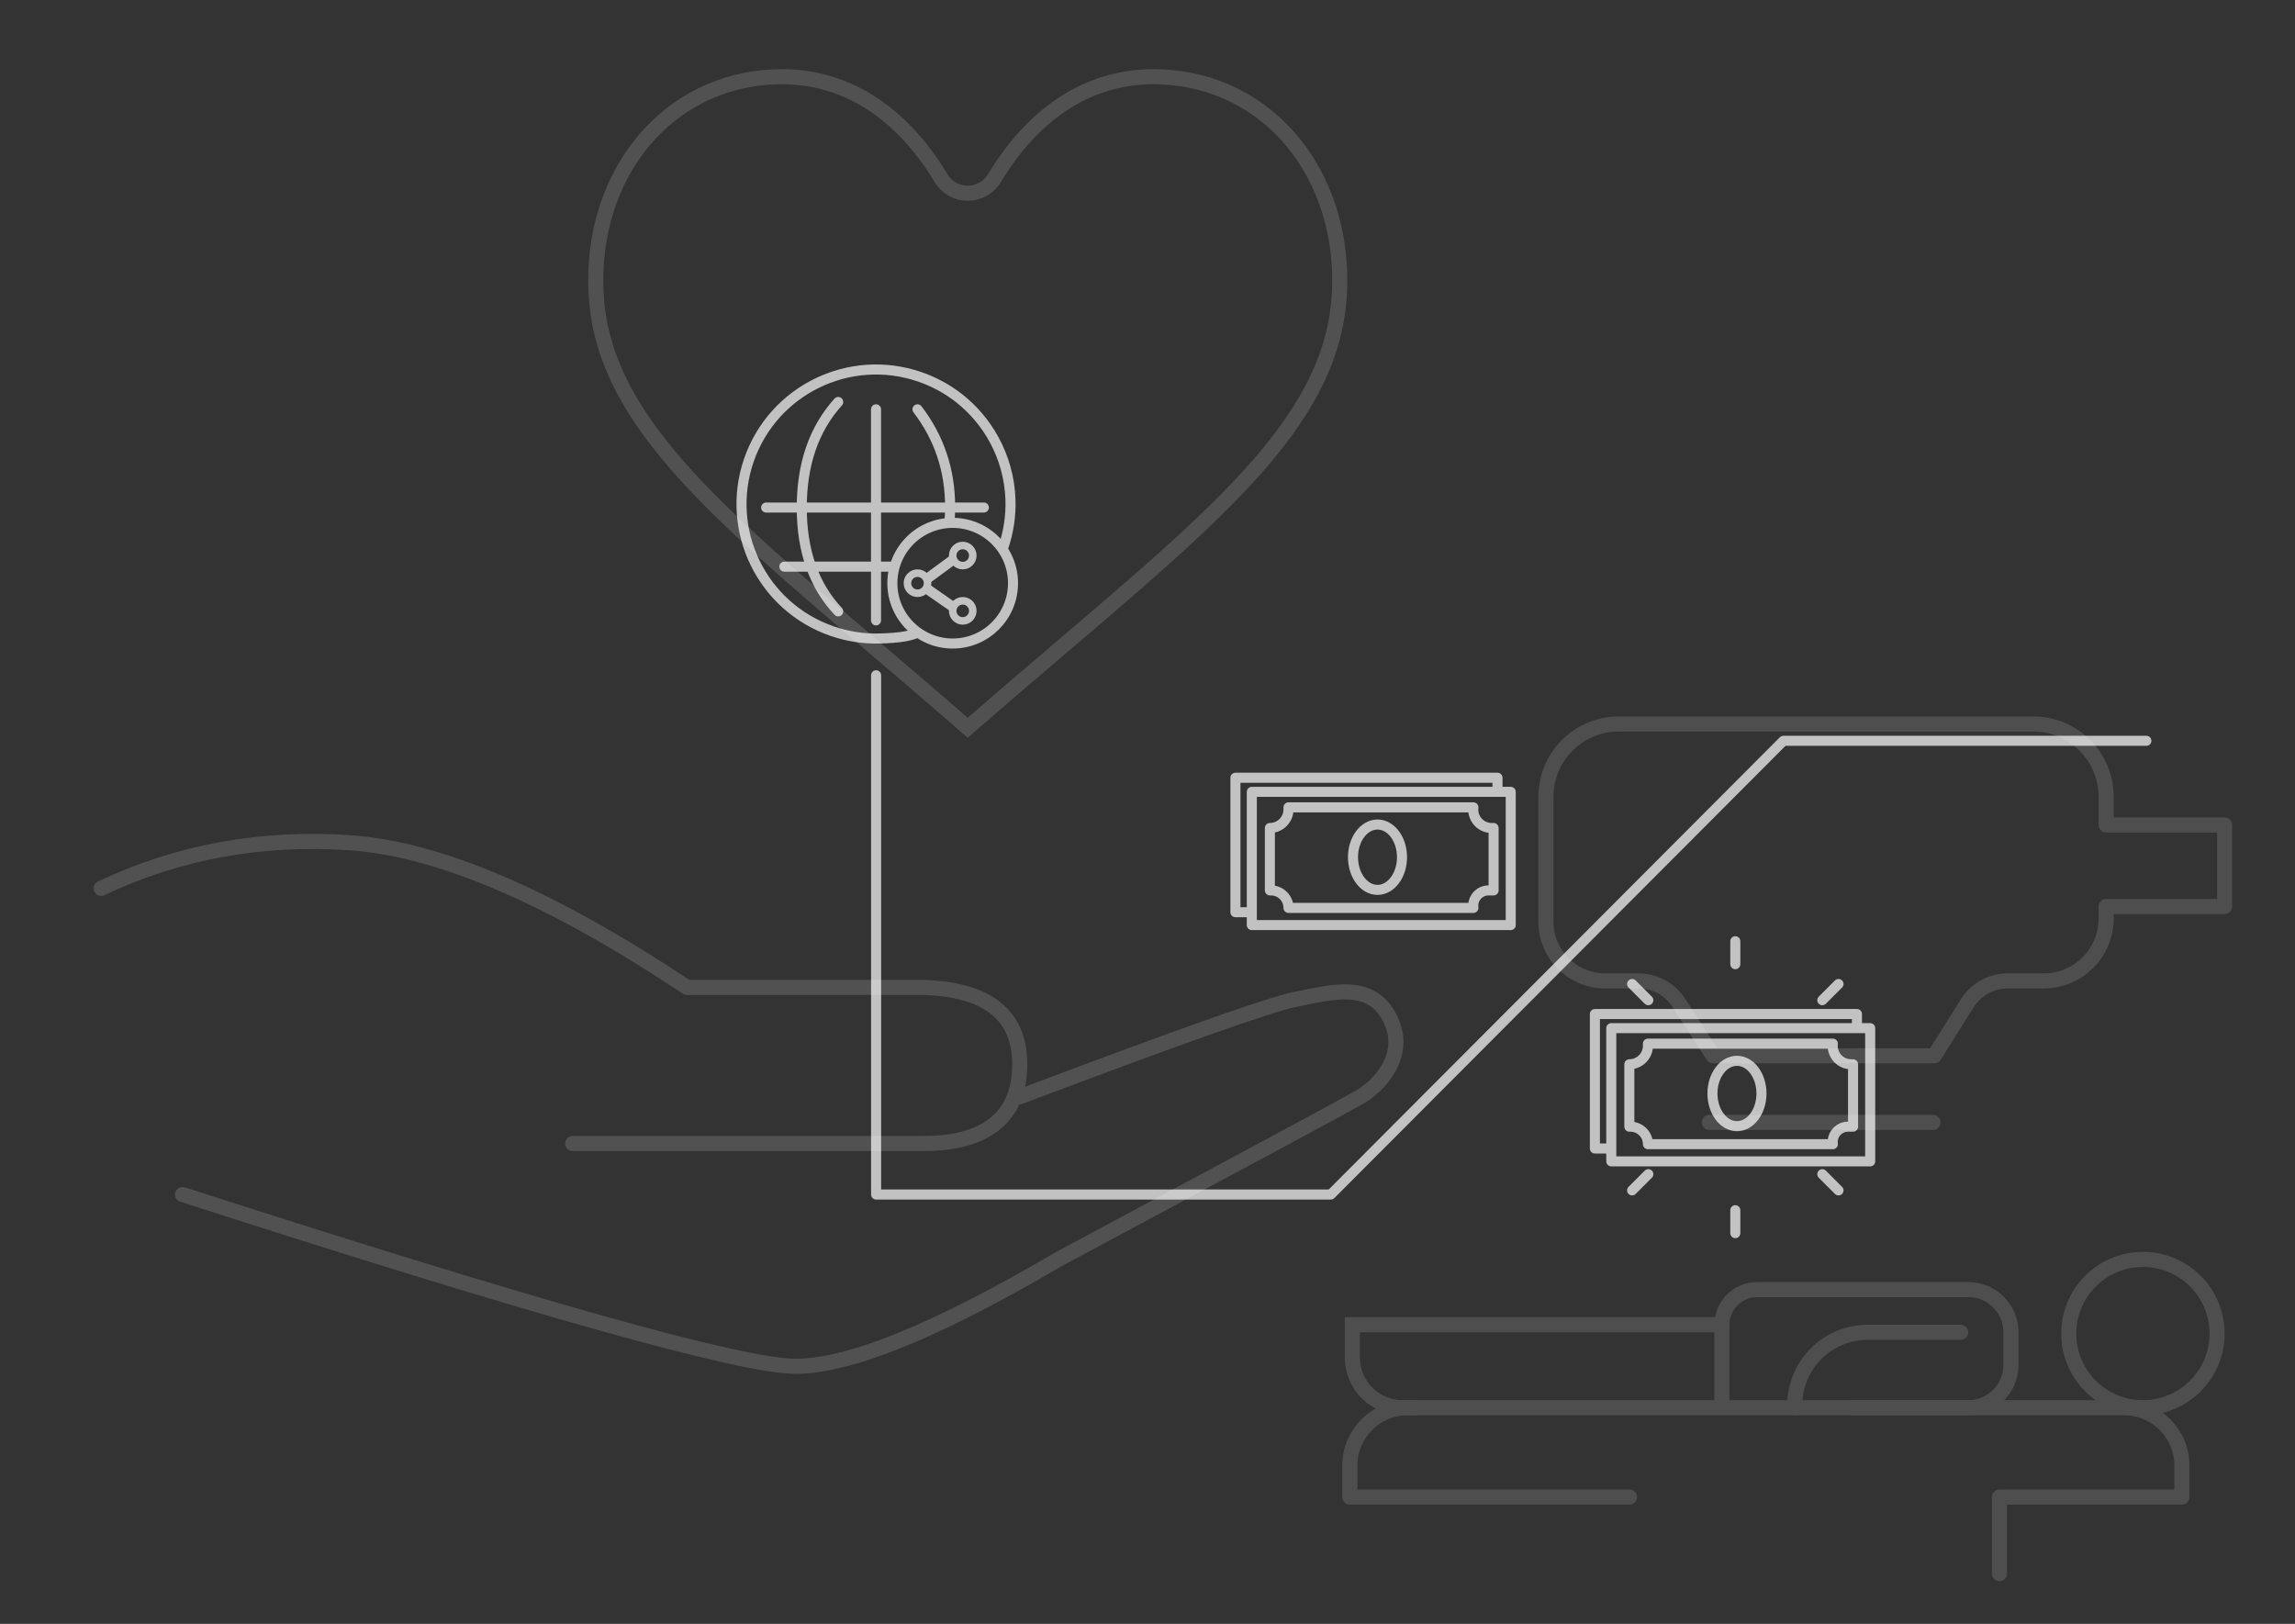 <?xml version="1.0" encoding="UTF-8"?> <svg xmlns="http://www.w3.org/2000/svg" xmlns:xlink="http://www.w3.org/1999/xlink" width="913px" height="646px" viewBox="0 0 913 646" version="1.1"><rect x="0" y="0" width="913" height="646" fill="#333333" stroke="none"/><title>13 - Global Tender Management illustration</title><g id="13---Global-Tender-Management-illustration" stroke="none" stroke-width="1" fill="none" fill-rule="evenodd"><g id="Group-8" transform="translate(40.242, 30.512)" opacity="0.15" stroke="#FFFFFF" stroke-width="6"><path d="M270.771,0 C250.427,0 231.739,8.119 218.143,22.863 C204.346,37.83 196.746,58.518 196.746,81.12 C196.746,104.968 205.609,126.296 225.482,150.274 C244.69,173.452 273.259,197.799 306.339,225.99 L306.4,226.041 C317.965,235.897 331.074,247.07 344.718,259 C358.444,247.047 371.574,235.856 383.162,225.985 C416.239,197.793 444.806,173.452 464.013,150.274 C483.884,126.296 492.747,104.968 492.747,81.12 C492.747,58.518 485.147,37.83 471.35,22.863 C457.757,8.119 439.066,0 418.725,0 C403.822,0 390.14,4.737 378.059,14.079 C367.292,22.408 359.792,32.936 355.395,40.303 C353.134,44.091 349.154,46.353 344.746,46.353 C340.339,46.353 336.359,44.091 334.098,40.303 C329.703,32.936 322.203,22.408 311.434,14.079 C299.353,4.737 285.671,0 270.771,0 Z" id="Path" fill-rule="nonzero"></path><g id="Group-3" transform="translate(0, 257.488)"><path d="M0,65.387 C30.628,50.876 63.637,44.832 99.027,47.254 C134.418,49.676 179.103,68.86 233.082,104.807 L327.064,104.807 C352.653,105.585 365.447,115.775 365.447,135.375 C365.447,164.775 339.244,166.887 327.064,166.887 C318.945,166.887 272.456,166.887 187.598,166.887" id="Path-8" stroke-linecap="round" stroke-linejoin="round"></path><path d="M365.447,148.316 C428.738,124.417 465.171,111.524 474.746,109.639 C489.109,106.811 505.039,101.916 512.701,117.061 C520.363,132.205 507.686,144.342 500.898,148.316 C496.374,150.966 456.324,172.527 380.748,213 C332.533,241.346 297.714,255.52 276.291,255.52 C254.868,255.52 173.565,232.743 32.381,187.189" id="Path-9" stroke-linecap="round" stroke-linejoin="round"></path><g id="Group" opacity="0.9" transform="translate(496.758, 0)"><path d="M78,32.48 L78,78.615 C78,91.651 88.567,102.218 101.602,102.218 L114.883,102.218 C121.32,102.218 127.319,105.477 130.822,110.877 L144.526,132 L144.526,132 L232.513,132 L245.594,111.128 C249.069,105.584 255.151,102.218 261.694,102.218 L276.028,102.218 C289.751,102.218 300.877,91.092 300.877,77.368 L300.877,72.63 L300.877,72.63 L348,72.63 L348,40.181 L300.877,40.181 L300.877,29 C300.877,12.984 287.893,-2.94213882e-15 271.877,0 L107,0 C90.984,2.94213882e-15 78,12.984 78,29 L78,32.48 L78,32.48 Z" id="Path-20" stroke-linecap="round" stroke-linejoin="round"></path><line x1="143" y1="158.5" x2="232" y2="158.5" id="Path-21" stroke-linecap="round" stroke-linejoin="round"></line><path d="M111.246,307.543 L0,307.543 L0,295 C-5.10832731e-15,282.297 10.297,272 23,272 L308,272 C320.703,272 331,282.297 331,295 L331,307.543 L331,307.543 L258.411,307.543 L258.411,338" id="Path-23" stroke-linecap="round" stroke-linejoin="round"></path><circle id="Oval" cx="315.5" cy="242.5" r="29.5"></circle><path d="M26.704,272 L21,272 C9.954,272 1,263.046 1,252 L1,239 L1,239 L148,239 L148,272" id="Path-24"></path><path d="M148,239.061 C148,231.295 154.295,225 162.061,225 L246,225 C255.389,225 263,232.611 263,242 L263,255 C263,264.389 255.389,272 246,272 L199.319,272 L199.319,272" id="Path-25"></path><path d="M243,242 L206,242 C189.984,242 177,254.984 177,271 L177,272 L177,272" id="Path-26" stroke-linecap="round" stroke-linejoin="round"></path></g></g></g><g id="Group-2" opacity="0.7" transform="translate(280.497, 132.497)" stroke="#FFFFFF"><circle id="Oval" stroke-width="3" cx="102.503" cy="88.503" r="4"></circle><circle id="Oval" stroke-width="3" cx="84.503" cy="99.503" r="4"></circle><circle id="Oval" stroke-width="3" cx="102.503" cy="110.503" r="4"></circle><path d="M68.003,121.503 C74.774,121.503 81.251,120.245 87.214,117.95 C95.058,114.932 102.01,110.119 107.57,104.014 C112.408,98.701 116.191,92.41 118.586,85.472 C120.477,79.998 121.503,74.12 121.503,68.003 C121.503,38.456 97.55,14.503 68.003,14.503 C38.456,14.503 14.503,38.456 14.503,68.003 C14.503,74.541 15.676,80.806 17.823,86.597 C20.72,94.413 23.263,99.114 25.845,100.941" id="Oval" stroke-width="4" transform="translate(68.003, 68.003) rotate(-71) translate(-68.003, -68.003) "></path><circle id="Oval" stroke-width="4" cx="98.503" cy="99.503" r="24"></circle><polyline id="Path-60" stroke-width="4" stroke-linecap="round" stroke-linejoin="round" points="68.036 136.136 68.036 342.693 248.923 342.693 428.989 162.2 573.372 162.2"></polyline><line x1="68.003" y1="114.296" x2="68.003" y2="30.33" id="Path-61" stroke-width="4" stroke-linecap="round" stroke-linejoin="round"></line><line x1="24.29" y1="69.404" x2="110.899" y2="69.404" id="Path-62" stroke-width="4" stroke-linecap="round" stroke-linejoin="round"></line><path d="M52.965,110.715 C43.296,100.441 38.461,86.67 38.461,69.404 C38.461,52.137 43.296,38.141 52.965,27.418" id="Path-63" stroke-width="4" stroke-linecap="round" stroke-linejoin="round"></path><path d="M97.257,74.735 C97.405,72.856 97.48,70.967 97.48,69.067 C97.48,54.57 93.153,41.658 84.498,30.33" id="Path-64" stroke-width="4" stroke-linecap="round" stroke-linejoin="round"></path><line x1="31.542" y1="92.919" x2="74.324" y2="92.919" id="Path-65" stroke-width="4" stroke-linecap="round" stroke-linejoin="round"></line><line x1="98.503" y1="90.26" x2="88.503" y2="97.6" id="Path-66" stroke-width="4"></line><line x1="98.503" y1="108.866" x2="88.503" y2="101.916" id="Path-67" stroke-width="4"></line><rect id="Rectangle" stroke-width="4" stroke-linejoin="round" x="360.503" y="276.503" width="103" height="53"></rect><rect id="Rectangle" stroke-width="4" stroke-linejoin="round" x="217.503" y="182.503" width="103" height="53"></rect><ellipse id="Oval" stroke-width="4" cx="410.503" cy="302.503" rx="9.75" ry="13"></ellipse><ellipse id="Oval" stroke-width="4" cx="267.503" cy="208.503" rx="9.75" ry="13"></ellipse><path d="M367.689,290.886 C371.78,290.886 375.097,287.57 375.097,283.479 L375.097,282.672 L375.097,282.672 L448.648,282.672 C448.159,286.69 451.019,290.343 455.037,290.832 C455.331,290.868 455.627,290.886 455.923,290.886 L456.689,290.886 L456.689,290.886 L456.689,315.709 L454.683,315.709 C451.316,315.709 448.586,318.438 448.586,321.806 C448.586,322.096 448.607,322.385 448.648,322.672 L448.648,322.672 L448.648,322.672 L375.097,322.672 C375.097,318.826 371.979,315.709 368.133,315.709 L367.689,315.709 L367.689,315.709 L367.689,290.886 Z" id="Path-71" stroke-width="4" stroke-linecap="round" stroke-linejoin="round"></path><path d="M224.689,196.886 C228.78,196.886 232.097,193.57 232.097,189.479 L232.097,188.672 L232.097,188.672 L305.648,188.672 C305.159,192.69 308.019,196.343 312.037,196.832 C312.331,196.868 312.627,196.886 312.923,196.886 L313.689,196.886 L313.689,196.886 L313.689,221.709 L311.683,221.709 C308.316,221.709 305.586,224.438 305.586,227.806 C305.586,228.096 305.607,228.385 305.648,228.672 L305.648,228.672 L305.648,228.672 L232.097,228.672 C232.097,224.826 228.979,221.709 225.133,221.709 L224.689,221.709 L224.689,221.709 L224.689,196.886 Z" id="Path-71" stroke-width="4" stroke-linecap="round" stroke-linejoin="round"></path><polyline id="Path-72" stroke-width="4" stroke-linejoin="round" points="360.503 324.383 353.982 324.383 353.982 270.892 458.237 270.892 458.237 276.503"></polyline><polyline id="Path-72" stroke-width="4" stroke-linejoin="round" points="217.503 230.383 210.982 230.383 210.982 176.892 315.237 176.892 315.237 182.503"></polyline><line x1="409.845" y1="241.937" x2="409.845" y2="251.057" id="Path-73" stroke-width="4" stroke-linecap="round" stroke-linejoin="round"></line><line x1="409.845" y1="348.937" x2="409.845" y2="358.057" id="Path-73" stroke-width="4" stroke-linecap="round" stroke-linejoin="round"></line><line x1="372.015" y1="257.607" x2="372.015" y2="266.727" id="Path-73" stroke-width="4" stroke-linecap="round" stroke-linejoin="round" transform="translate(372.015, 262.167) rotate(-45) translate(-372.015, -262.167) "></line><line x1="447.676" y1="333.267" x2="447.676" y2="342.388" id="Path-73" stroke-width="4" stroke-linecap="round" stroke-linejoin="round" transform="translate(447.676, 337.827) rotate(-45) translate(-447.676, -337.827) "></line><line x1="447.676" y1="257.607" x2="447.676" y2="266.727" id="Path-73" stroke-width="4" stroke-linecap="round" stroke-linejoin="round" transform="translate(447.676, 262.167) rotate(-315) translate(-447.676, -262.167) "></line><line x1="372.015" y1="333.267" x2="372.015" y2="342.388" id="Path-73" stroke-width="4" stroke-linecap="round" stroke-linejoin="round" transform="translate(372.015, 337.827) rotate(-315) translate(-372.015, -337.827) "></line></g></g></svg> 